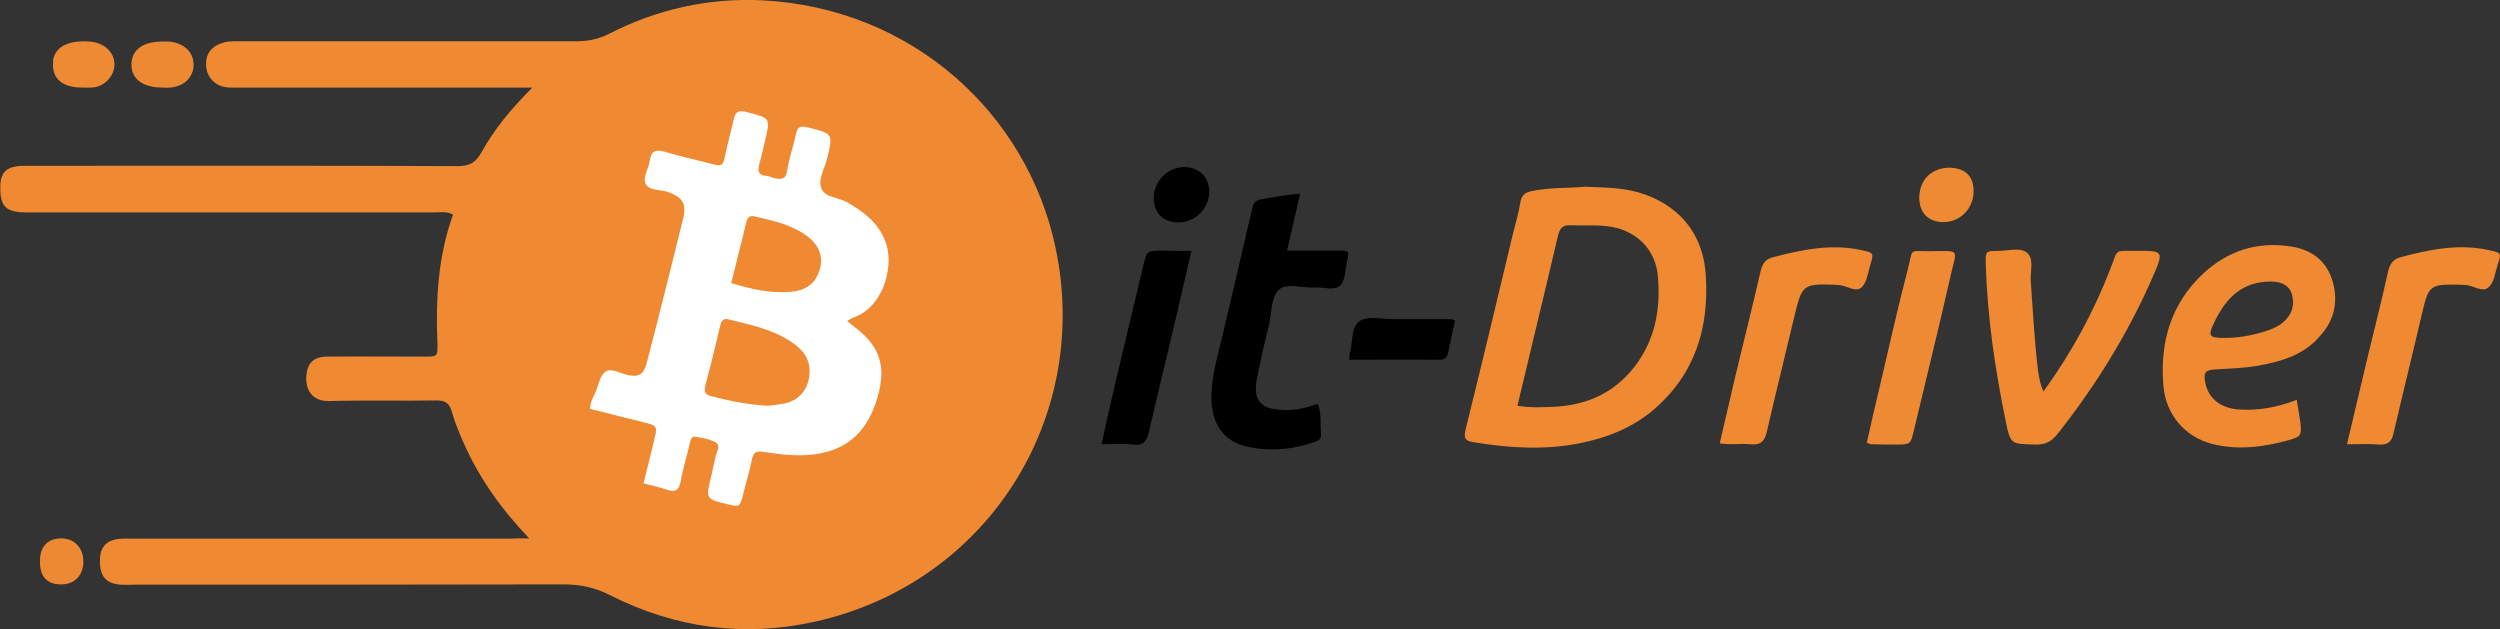<svg width="564" height="142" viewBox="0 0 564 142" fill="none" xmlns="http://www.w3.org/2000/svg">
<rect x="0" y="0" width="564" height="142" fill="#333333" stroke="none"/>
<g clip-path="url(#clip0_4199_10116)">
<path d="M119.392 121.459C112.982 114.755 108.122 107.838 104.671 100.075C103.614 97.746 102.628 95.346 101.924 92.876C101.431 91.041 100.515 90.335 98.472 90.335C90.372 90.476 82.271 90.264 74.171 90.476C70.297 90.547 68.888 87.724 69.099 84.901C69.311 81.936 70.719 80.454 73.819 80.454C81.074 80.384 88.4 80.454 95.655 80.454C98.683 80.454 98.754 80.454 98.683 77.49C98.261 67.609 98.824 57.799 102.205 48.413C100.797 47.636 99.529 47.919 98.261 47.919C68.184 47.919 38.177 47.919 8.1 47.919C7.254 47.919 6.48 47.919 5.634 47.919C1.408 47.848 0.07 46.578 0.07 42.484C-0.001 38.744 1.479 37.403 5.634 37.403C38.177 37.403 70.649 37.332 103.192 37.473C105.868 37.473 107.277 36.767 108.615 34.368C111.503 29.145 115.307 24.558 120.097 19.759C118.477 19.759 117.491 19.759 116.504 19.759C95.584 19.759 74.734 19.759 53.814 19.759C52.758 19.759 51.701 19.829 50.645 19.617C48.179 19.123 46.559 17.147 46.489 14.677C46.418 11.995 47.757 10.372 50.433 9.595C51.701 9.243 52.969 9.313 54.307 9.313C79.524 9.313 104.812 9.313 130.029 9.313C132.705 9.313 135.03 8.819 137.425 7.619C148.131 2.114 159.754 -0.497 171.869 0.068C205.75 1.762 231.742 25.546 238.151 55.964C246.252 94.499 222.585 131.622 183.914 140.233C167.854 143.832 152.287 141.715 137.565 134.234C134.184 132.54 130.944 131.834 127.211 131.834C94.95 131.905 62.619 131.905 30.358 131.905C29.302 131.905 28.245 131.975 27.189 131.905C23.878 131.622 22.54 129.999 22.54 126.541C22.54 123.294 24.089 121.671 27.47 121.53C28.316 121.459 29.09 121.53 29.936 121.53C58.111 121.53 86.286 121.53 114.462 121.53C115.87 121.459 117.279 121.459 119.392 121.459Z" fill="#EF8A33"/>
<path d="M461.019 88.292C467.358 79.54 472.359 70.365 476.163 60.484C477.924 55.897 477.008 56.673 481.798 56.603C488.208 56.532 488.208 56.603 485.602 62.602C480.037 75.305 472.782 87.021 464.188 97.89C462.78 99.654 461.371 100.36 459.187 100.29C453.693 100.148 453.552 100.29 452.496 95.067C450.101 83.351 448.34 71.565 447.988 59.567C447.917 56.673 447.988 56.603 450.735 56.603C452.918 56.603 455.595 55.756 457.215 56.956C458.976 58.297 457.99 61.12 458.131 63.307C458.624 70.224 458.976 77.141 459.821 83.986C460.103 85.398 460.244 86.739 461.019 88.292Z" fill="#EF8A33"/>
<path d="M297.321 91.111C298.166 93.44 297.814 95.698 298.025 97.886C298.096 98.874 297.673 99.298 296.757 99.651C291.545 101.486 286.192 101.98 280.838 100.639C276.119 99.439 273.513 95.698 273.301 90.405C273.161 85.888 274.358 81.583 275.415 77.278C277.809 67.256 280.134 57.234 282.458 47.212C282.74 46.083 282.951 45.307 284.29 45.025C287.178 44.46 289.995 43.966 293.306 43.684C292.32 48.059 291.404 52.082 290.347 56.529C294.292 56.529 298.096 56.529 301.97 56.529C304.435 56.529 304.435 56.599 303.872 59.069C303.449 60.904 303.519 63.233 302.392 64.362C301.054 65.704 298.589 64.715 296.616 64.857C293.799 65.068 290.277 63.657 288.446 65.421C286.826 66.974 286.896 70.432 286.332 73.043C285.346 77.278 284.29 81.442 283.515 85.677C282.67 90.264 284.501 92.311 289.08 92.452C291.897 92.734 294.574 92.028 297.321 91.111Z" fill="black"/>
<path d="M529.484 100.222C531.034 93.588 532.513 87.377 533.992 81.166C535.612 74.462 537.303 67.827 538.782 61.123C539.205 59.429 539.98 58.441 541.6 58.017C548.221 56.253 554.772 54.912 561.675 56.465C564.21 57.029 564.351 57.1 563.506 59.57C562.943 61.334 562.731 63.522 561.534 64.722C560.125 66.134 558.082 64.44 556.321 64.299C555.758 64.299 555.124 64.228 554.56 64.228C548.291 64.087 547.869 64.44 546.46 70.509C544.347 79.614 542.093 88.647 539.98 97.752C539.557 99.657 538.712 100.434 536.669 100.293C534.486 100.081 532.161 100.222 529.484 100.222Z" fill="#EF8A33"/>
<path d="M387.975 100.008C389.243 94.644 390.44 89.492 391.637 84.27C393.469 76.577 395.441 68.884 397.202 61.121C397.625 59.427 398.329 58.439 400.02 58.015C406.641 56.321 413.192 54.91 420.095 56.462C422.63 57.027 422.771 57.098 421.996 59.568C421.433 61.332 421.222 63.52 420.095 64.72C418.756 66.132 416.643 64.438 414.882 64.296C414.389 64.296 413.966 64.226 413.473 64.226C406.923 64.014 406.5 64.367 404.95 70.79C402.837 79.682 400.654 88.504 398.611 97.326C398.118 99.444 397.272 100.502 394.878 100.22C392.694 100.008 390.44 100.432 387.975 100.008Z" fill="#EF8A33"/>
<path d="M268.793 56.602C267.384 62.742 266.046 68.317 264.778 73.893C262.947 81.727 260.974 89.561 259.213 97.395C258.72 99.442 258.016 100.642 255.551 100.289C253.367 100.006 251.113 100.218 248.507 100.218C249.563 95.419 250.55 90.973 251.606 86.456C253.719 77.563 255.832 68.741 257.946 59.848C258.72 56.602 258.72 56.602 262.031 56.531C264.074 56.602 266.187 56.602 268.793 56.602Z" fill="black"/>
<path d="M421.151 99.865C422.138 95.489 423.124 91.114 424.18 86.738C426.223 77.986 428.195 69.235 430.449 60.554C431.647 55.967 430.449 56.672 435.45 56.672C442.494 56.602 441.438 56.037 440.029 62.319C437.423 73.893 434.535 85.468 431.788 97.042C431.013 100.289 431.013 100.289 427.702 100.289C425.8 100.289 423.969 100.289 422.067 100.218C421.856 100.218 421.644 100.006 421.151 99.865Z" fill="#EF8A34"/>
<path d="M304.436 81.164C304.436 80.529 304.365 80.106 304.436 79.823C305.351 77.353 304.647 73.754 306.76 72.413C308.662 71.213 311.761 71.989 314.297 71.989C318.664 71.989 322.961 71.989 327.328 71.989C327.539 71.989 327.751 72.13 328.244 72.272C327.751 74.671 327.187 77.141 326.694 79.612C326.483 80.6 325.919 81.164 324.722 81.164C317.96 81.094 311.198 81.164 304.436 81.164Z" fill="black"/>
<path d="M272.808 43.338C272.737 47.079 269.638 50.184 265.834 50.184C262.453 50.184 260.34 48.067 260.27 44.75C260.27 40.797 263.58 37.551 267.384 37.692C270.694 37.833 272.808 40.021 272.808 43.338Z" fill="black"/>
<path d="M36.629 19.756C32.261 19.756 29.655 17.85 29.655 14.604C29.655 11.287 32.191 9.381 36.558 9.381C37.263 9.381 37.967 9.31 38.671 9.451C41.771 9.875 43.743 11.992 43.672 14.745C43.602 17.497 41.419 19.544 38.39 19.756C37.826 19.826 37.192 19.756 36.629 19.756Z" fill="#ED8933"/>
<path d="M18.525 19.757C14.017 19.757 11.692 17.71 11.974 14.04C11.974 13.687 11.974 13.334 12.115 12.981C12.89 10.3 15.848 9.029 20.356 9.382C23.315 9.664 25.428 11.429 25.78 13.899C26.132 16.51 24.16 19.192 21.342 19.686C20.427 19.827 19.441 19.757 18.525 19.757Z" fill="#EE8A33"/>
<path d="M445.241 43.333C445.17 47.144 442.071 50.179 438.338 50.108C434.957 50.038 432.984 47.991 432.984 44.533C433.055 40.51 435.802 37.828 439.887 37.828C443.48 37.969 445.311 39.804 445.241 43.333Z" fill="#EE8A33"/>
<path d="M9.016 126.823C8.945 123.435 10.566 121.6 13.594 121.459C16.694 121.388 18.807 123.505 18.807 126.681C18.807 129.787 16.834 131.833 13.876 131.833C10.706 131.904 9.016 130.14 9.016 126.823Z" fill="#ED8933"/>
<path d="M384.804 61.824C384.03 50.814 376.493 44.815 367.899 42.98C364.377 42.274 360.926 42.274 357.474 42.133C353.6 42.486 349.726 42.274 345.852 43.05C344.021 43.403 343.246 43.968 342.964 45.803C342.612 48.132 341.907 50.32 341.344 52.649C337.822 67.399 334.3 82.15 330.637 96.9C330.144 98.947 330.567 99.511 332.61 99.794C340.428 101.064 348.247 101.558 355.995 100.076C362.264 98.876 368.111 96.618 373.041 92.454C382.48 84.338 385.65 73.822 384.804 61.824ZM368.815 82.644C364.307 88.502 358.249 91.325 350.994 91.748C348.176 91.889 345.359 92.03 342.33 91.536C345.429 78.48 348.529 65.847 351.487 53.143C351.91 51.449 352.544 50.743 354.305 50.814C357.897 50.955 361.56 50.531 365.082 51.52C370.153 53.002 373.605 57.025 374.027 62.388C374.661 69.799 373.393 76.645 368.815 82.644Z" fill="#EF8A33"/>
<path d="M526.034 62.816C524.555 58.651 521.385 56.322 516.877 55.617C509.27 54.417 502.719 56.534 497.154 61.616C489.758 68.462 487.223 77.213 488.068 87.094C488.631 93.516 492.858 98.527 499.056 100.15C504.903 101.633 510.679 100.856 516.314 99.303C519.131 98.527 519.342 98.104 518.92 94.998C518.708 93.516 518.427 92.034 518.145 90.199C513.778 91.893 509.551 92.669 505.114 92.387C500.958 92.105 498.211 89.917 497.507 86.317C497.084 84.13 497.436 83.494 499.62 83.353C502.86 83.141 506.17 83.071 509.411 82.506C514.834 81.518 519.906 80.036 523.569 75.59C526.879 71.92 527.584 67.403 526.034 62.816ZM515.68 72.132C514.341 73.543 512.651 74.249 510.819 74.814C508.002 75.66 505.114 76.225 502.226 76.225C498.211 76.296 497.929 75.872 499.761 72.273C502.296 67.121 505.959 63.521 512.228 63.521C514.412 63.521 516.314 64.156 517.018 66.274C517.652 68.391 517.3 70.438 515.68 72.132Z" fill="#EF8A33"/>
<path d="M192.296 73.401C191.944 73.119 191.592 72.766 191.099 72.413C191.592 72.131 192.014 71.849 192.367 71.707C199.199 69.449 201.524 60.556 200.044 55.404C198.636 50.605 195.114 47.923 191.028 45.594C189.126 44.535 186.098 44.535 185.323 42.559C184.478 40.513 186.027 38.042 186.591 35.784C187.999 30.067 187.929 30.138 182.153 28.726C180.392 28.303 179.899 28.726 179.547 30.349C178.983 33.102 177.997 35.784 177.575 38.536C177.293 40.442 176.307 40.513 174.898 40.23C174.193 40.089 173.56 39.736 172.855 39.666C171.235 39.595 170.883 38.678 171.235 37.266C171.728 35.431 172.151 33.667 172.573 31.832C173.841 26.538 173.841 26.68 168.418 25.268C166.516 24.774 165.882 25.268 165.53 26.962C164.825 29.926 164.05 32.89 163.416 35.855C163.135 37.266 162.501 37.478 161.162 37.125C157.429 36.137 153.625 35.361 149.963 34.231C147.85 33.596 146.863 34.161 146.582 36.278C146.37 38.113 144.821 40.089 145.736 41.642C146.582 42.983 148.906 42.771 150.526 43.265C153.907 44.394 154.964 45.947 154.119 49.335C151.442 60.133 148.765 70.931 145.948 81.729C145.243 84.552 144.116 85.188 141.369 84.552C139.82 84.199 138.059 83 136.72 83.776C135.312 84.623 135.1 86.74 134.396 88.363C133.903 89.563 133.128 90.622 133.128 92.245C137.143 93.233 141.228 94.292 145.243 95.28C148.343 96.056 148.343 96.127 147.568 99.373C146.793 102.549 146.018 105.725 145.173 109.042C147.075 109.536 148.765 109.889 150.385 110.454C152.287 111.089 153.132 110.736 153.555 108.619C154.048 105.725 154.964 102.973 155.598 100.079C155.739 99.373 156.02 98.385 156.725 98.526C158.345 98.738 160.035 99.02 161.444 99.797C162.712 100.503 161.655 101.914 161.444 102.973C161.092 104.455 160.81 105.937 160.458 107.419C159.19 112.571 159.19 112.571 164.191 113.771C166.868 114.406 166.868 114.406 167.643 111.583C168.277 108.972 169.122 106.36 169.615 103.749C169.967 101.844 170.742 101.702 172.503 101.985C176.659 102.62 180.885 103.114 185.111 102.267C192.789 100.785 196.522 95.562 198.283 88.434C199.833 82.012 198.213 77.706 192.296 73.401ZM182.646 84.058C182.505 87.516 180.603 90.128 177.222 90.975C175.743 91.328 174.193 91.398 173.066 91.539C168.488 91.257 164.403 90.41 160.317 89.352C158.979 88.999 158.838 88.222 159.12 87.022C160.317 82.506 161.444 77.989 162.501 73.401C162.782 72.201 163.276 71.778 164.403 72.06C169.122 73.26 173.982 74.178 178.208 76.93C180.815 78.624 182.787 80.671 182.646 84.058ZM185.041 60.415C184.196 63.803 182.012 65.567 178.208 65.85C173.7 66.202 169.404 65.214 164.966 63.873C166.093 59.215 167.291 54.698 168.347 50.181C168.629 48.982 169.192 48.558 170.319 48.841C174.264 49.758 178.279 50.605 181.73 53.005C184.548 54.91 185.745 57.663 185.041 60.415Z" fill="white"/>
</g>
<defs>
<clipPath id="clip0_4199_10116">
<rect width="564" height="142" fill="white"/>
</clipPath>
</defs>
</svg>
